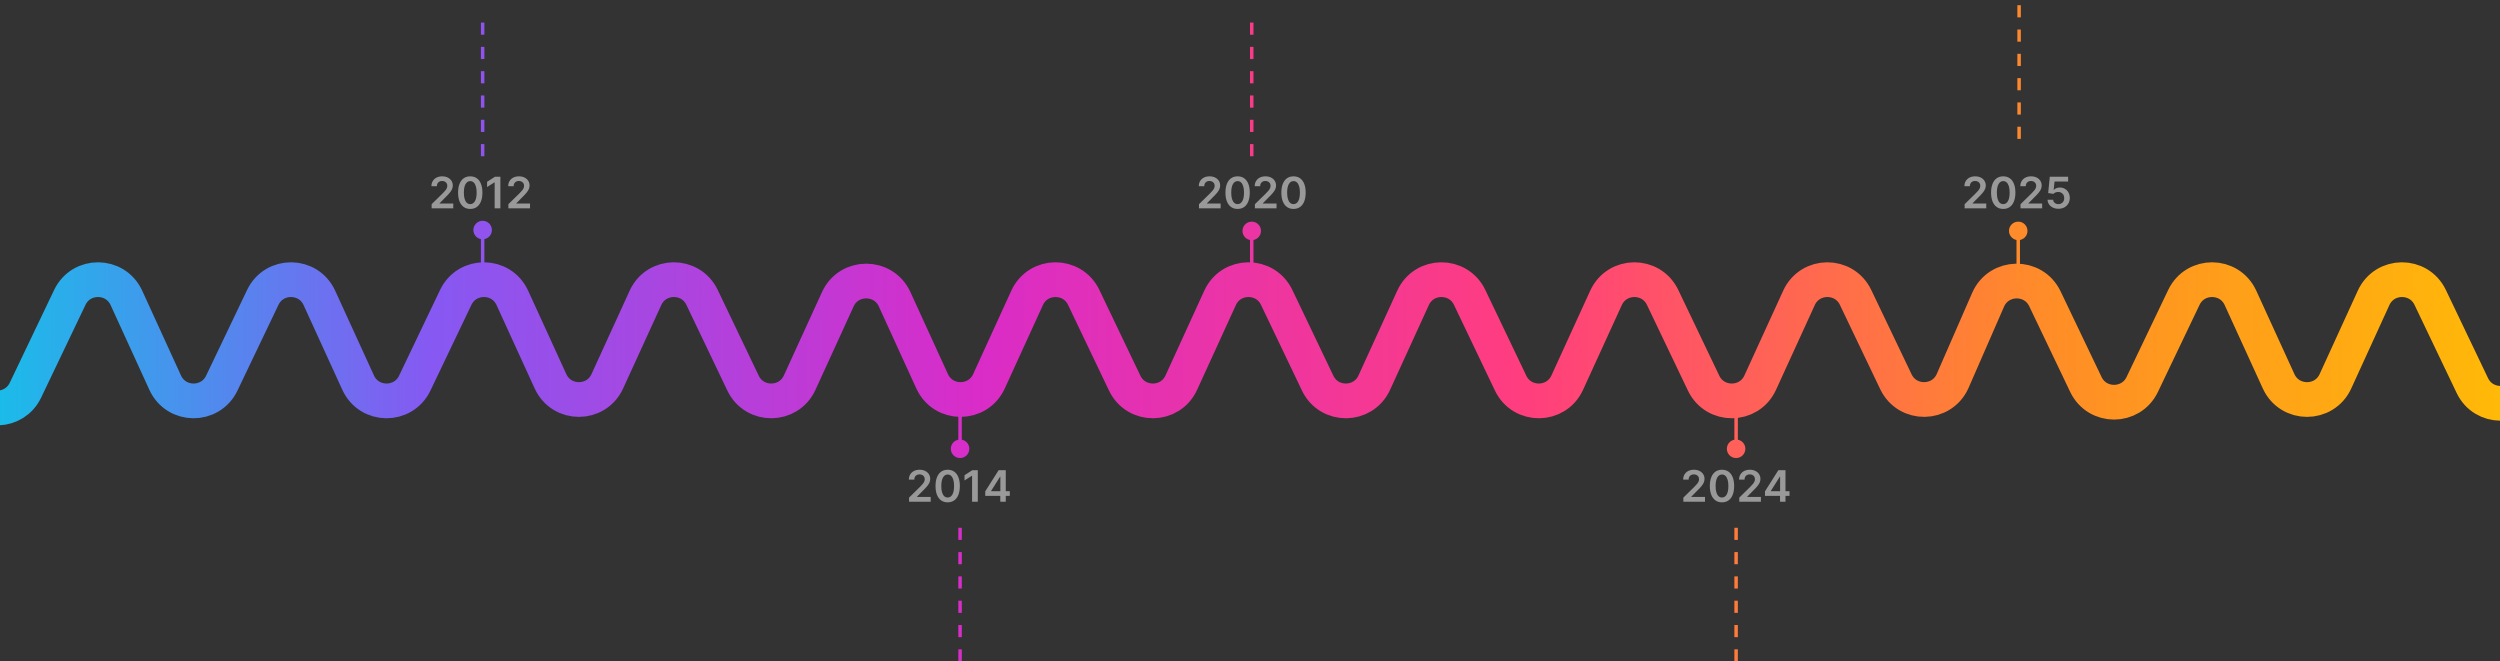 <svg width="1440" height="381" viewBox="0 0 1440 381" fill="none" xmlns="http://www.w3.org/2000/svg">
<rect x="0" y="0" width="1440" height="381" fill="#333333" stroke="none"/>
<path d="M272.667 132.5C272.667 135.446 275.054 137.833 278 137.833C280.946 137.833 283.333 135.446 283.333 132.5C283.333 129.554 280.946 127.167 278 127.167C275.054 127.167 272.667 129.554 272.667 132.5ZM279 162V132.5H277V162H279Z" fill="#9053EE"/>
<path d="M278 90V10" stroke="#9053EE" stroke-width="2" stroke-dasharray="7 7"/>
<path d="M721 90V10" stroke="#FA3B8A" stroke-width="2" stroke-dasharray="7 7"/>
<path d="M1163 80V0" stroke="#FF882D" stroke-width="2" stroke-dasharray="7 7"/>
<path d="M553 381V301" stroke="#D72DC9" stroke-width="2" stroke-dasharray="7 7"/>
<path d="M1000 381V301" stroke="#FF7B3B" stroke-width="2" stroke-dasharray="7 7"/>
<path d="M715.667 133C715.667 135.946 718.054 138.333 721 138.333C723.946 138.333 726.333 135.946 726.333 133C726.333 130.054 723.946 127.667 721 127.667C718.054 127.667 715.667 130.054 715.667 133ZM722 162.5V133H720V162.5H722Z" fill="#EB35A5"/>
<path d="M547.667 258.5C547.667 261.446 550.054 263.833 553 263.833C555.946 263.833 558.333 261.446 558.333 258.5C558.333 255.554 555.946 253.167 553 253.167C550.054 253.167 547.667 255.554 547.667 258.5ZM554 258.5V229H552V258.5H554Z" fill="#D72DC9"/>
<path d="M994.667 258.5C994.667 261.446 997.054 263.833 1000 263.833C1002.95 263.833 1005.33 261.446 1005.33 258.5C1005.33 255.554 1002.95 253.167 1000 253.167C997.054 253.167 994.667 255.554 994.667 258.5ZM1001 258.5V229H999V258.5H1001Z" fill="#FF6059"/>
<path d="M1499 136.6L1456.43 222.322C1449.75 235.758 1430.54 235.615 1424.07 222.081L1399.79 171.316C1393.2 157.541 1373.54 157.709 1367.18 171.595L1345.22 219.613C1338.81 233.63 1318.89 233.63 1312.48 219.613L1290.52 171.594C1284.17 157.709 1264.5 157.541 1257.91 171.316L1233.94 221.441C1227.41 235.087 1207.99 235.087 1201.46 221.441L1177.87 172.115C1171.22 158.207 1151.31 158.55 1145.14 172.678L1124.77 219.322C1118.61 233.45 1098.69 233.793 1092.04 219.885L1068.81 171.316C1062.23 157.541 1042.56 157.709 1036.21 171.594L1013.88 220.405C1007.53 234.291 987.859 234.459 981.272 220.684L957.665 171.316C951.077 157.541 931.408 157.709 925.057 171.595L902.73 220.405C896.379 234.291 876.71 234.459 870.123 220.684L846.515 171.316C839.928 157.541 820.259 157.709 813.908 171.594L791.581 220.405C785.23 234.291 765.561 234.459 758.974 220.684L735.366 171.316C728.779 157.541 709.11 157.709 702.758 171.594L680.432 220.405C674.08 234.291 654.412 234.459 647.824 220.684L624.217 171.316C617.63 157.541 597.961 157.709 591.609 171.594L569.645 219.613C563.234 233.63 543.319 233.63 536.907 219.613L515.305 172.387C508.894 158.37 488.979 158.37 482.568 172.387L460.603 220.405C454.252 234.291 434.583 234.459 427.996 220.684L404.388 171.316C397.801 157.541 378.132 157.709 371.781 171.595L349.817 219.613C343.405 233.63 323.49 233.63 317.079 219.613L295.115 171.595C288.763 157.709 269.094 157.541 262.507 171.316L238.9 220.684C232.312 234.459 212.643 234.291 206.292 220.405L183.965 171.595C177.614 157.709 157.945 157.541 151.358 171.316L127.75 220.684C121.163 234.459 101.494 234.291 95.143 220.405L72.816 171.595C66.465 157.709 46.796 157.541 40.209 171.316L14.645 224.775C8.415 237.802 -9.845 238.56 -17.133 226.095L-62.5 148.5" stroke="url(#paint0_linear_68_952)" stroke-width="20"/>
<path d="M248.616 120V117.621L254.928 111.433C255.532 110.823 256.035 110.282 256.437 109.808C256.84 109.335 257.141 108.876 257.343 108.432C257.544 107.988 257.645 107.515 257.645 107.012C257.645 106.438 257.514 105.946 257.254 105.538C256.993 105.124 256.635 104.804 256.18 104.579C255.724 104.354 255.206 104.242 254.626 104.242C254.028 104.242 253.504 104.366 253.055 104.615C252.605 104.857 252.256 105.204 252.007 105.653C251.764 106.103 251.643 106.639 251.643 107.26H248.509C248.509 106.106 248.773 105.103 249.299 104.251C249.826 103.398 250.551 102.739 251.474 102.271C252.404 101.803 253.469 101.57 254.67 101.57C255.89 101.57 256.961 101.797 257.884 102.253C258.808 102.709 259.524 103.333 260.033 104.126C260.548 104.92 260.805 105.825 260.805 106.843C260.805 107.524 260.675 108.192 260.414 108.849C260.154 109.506 259.695 110.234 259.038 111.033C258.387 111.832 257.473 112.8 256.295 113.936L253.161 117.124V117.248H261.08V120H248.616ZM270.864 120.346C269.402 120.346 268.147 119.976 267.099 119.237C266.058 118.491 265.256 117.417 264.694 116.014C264.137 114.605 263.859 112.91 263.859 110.927C263.865 108.944 264.146 107.257 264.702 105.866C265.265 104.47 266.067 103.404 267.108 102.67C268.156 101.937 269.408 101.57 270.864 101.57C272.32 101.57 273.571 101.937 274.619 102.67C275.667 103.404 276.469 104.47 277.025 105.866C277.587 107.263 277.868 108.95 277.868 110.927C277.868 112.915 277.587 114.614 277.025 116.023C276.469 117.425 275.667 118.497 274.619 119.237C273.577 119.976 272.326 120.346 270.864 120.346ZM270.864 117.567C272 117.567 272.897 117.008 273.554 115.89C274.217 114.765 274.548 113.111 274.548 110.927C274.548 109.483 274.397 108.269 274.095 107.287C273.793 106.304 273.367 105.565 272.817 105.067C272.266 104.564 271.615 104.313 270.864 104.313C269.733 104.313 268.839 104.875 268.183 106C267.526 107.118 267.194 108.761 267.188 110.927C267.182 112.377 267.327 113.596 267.623 114.585C267.925 115.573 268.351 116.319 268.902 116.822C269.452 117.319 270.106 117.567 270.864 117.567ZM288.213 101.818V120H284.919V105.023H284.813L280.56 107.74V104.721L285.079 101.818H288.213ZM292.83 120V117.621L299.142 111.433C299.745 110.823 300.249 110.282 300.651 109.808C301.053 109.335 301.355 108.876 301.557 108.432C301.758 107.988 301.858 107.515 301.858 107.012C301.858 106.438 301.728 105.946 301.468 105.538C301.207 105.124 300.849 104.804 300.394 104.579C299.938 104.354 299.42 104.242 298.84 104.242C298.242 104.242 297.718 104.366 297.269 104.615C296.819 104.857 296.47 105.204 296.221 105.653C295.978 106.103 295.857 106.639 295.857 107.26H292.723C292.723 106.106 292.986 105.103 293.513 104.251C294.04 103.398 294.765 102.739 295.688 102.271C296.618 101.803 297.683 101.57 298.884 101.57C300.104 101.57 301.175 101.797 302.098 102.253C303.021 102.709 303.738 103.333 304.247 104.126C304.761 104.92 305.019 105.825 305.019 106.843C305.019 107.524 304.889 108.192 304.628 108.849C304.368 109.506 303.909 110.234 303.252 111.033C302.601 111.832 301.687 112.8 300.509 113.936L297.375 117.124V117.248H305.294V120H292.83Z" fill="white" fill-opacity="0.5"/>
<path d="M690.616 120V117.621L696.928 111.433C697.532 110.823 698.035 110.282 698.437 109.808C698.84 109.335 699.141 108.876 699.343 108.432C699.544 107.988 699.645 107.515 699.645 107.012C699.645 106.438 699.514 105.946 699.254 105.538C698.993 105.124 698.635 104.804 698.18 104.579C697.724 104.354 697.206 104.242 696.626 104.242C696.028 104.242 695.504 104.366 695.055 104.615C694.605 104.857 694.256 105.204 694.007 105.653C693.764 106.103 693.643 106.639 693.643 107.26H690.509C690.509 106.106 690.773 105.103 691.299 104.251C691.826 103.398 692.551 102.739 693.474 102.271C694.404 101.803 695.469 101.57 696.67 101.57C697.89 101.57 698.961 101.797 699.884 102.253C700.808 102.709 701.524 103.333 702.033 104.126C702.548 104.92 702.805 105.825 702.805 106.843C702.805 107.524 702.675 108.192 702.414 108.849C702.154 109.506 701.695 110.234 701.038 111.033C700.387 111.832 699.473 112.8 698.295 113.936L695.161 117.124V117.248H703.08V120H690.616ZM712.864 120.346C711.402 120.346 710.147 119.976 709.099 119.237C708.058 118.491 707.256 117.417 706.694 116.014C706.137 114.605 705.859 112.91 705.859 110.927C705.865 108.944 706.146 107.257 706.702 105.866C707.265 104.47 708.067 103.404 709.108 102.67C710.156 101.937 711.408 101.57 712.864 101.57C714.32 101.57 715.571 101.937 716.619 102.67C717.667 103.404 718.469 104.47 719.025 105.866C719.587 107.263 719.868 108.95 719.868 110.927C719.868 112.915 719.587 114.614 719.025 116.023C718.469 117.425 717.667 118.497 716.619 119.237C715.577 119.976 714.326 120.346 712.864 120.346ZM712.864 117.567C714 117.567 714.897 117.008 715.554 115.89C716.217 114.765 716.548 113.111 716.548 110.927C716.548 109.483 716.397 108.269 716.095 107.287C715.793 106.304 715.367 105.565 714.817 105.067C714.266 104.564 713.615 104.313 712.864 104.313C711.733 104.313 710.839 104.875 710.183 106C709.526 107.118 709.194 108.761 709.188 110.927C709.182 112.377 709.327 113.596 709.623 114.585C709.925 115.573 710.351 116.319 710.902 116.822C711.452 117.319 712.106 117.567 712.864 117.567ZM722.818 120V117.621L729.13 111.433C729.734 110.823 730.237 110.282 730.639 109.808C731.042 109.335 731.344 108.876 731.545 108.432C731.746 107.988 731.847 107.515 731.847 107.012C731.847 106.438 731.716 105.946 731.456 105.538C731.196 105.124 730.838 104.804 730.382 104.579C729.926 104.354 729.408 104.242 728.828 104.242C728.23 104.242 727.707 104.366 727.257 104.615C726.807 104.857 726.458 105.204 726.209 105.653C725.967 106.103 725.845 106.639 725.845 107.26H722.711C722.711 106.106 722.975 105.103 723.502 104.251C724.028 103.398 724.753 102.739 725.677 102.271C726.606 101.803 727.671 101.57 728.873 101.57C730.092 101.57 731.163 101.797 732.086 102.253C733.01 102.709 733.726 103.333 734.235 104.126C734.75 104.92 735.007 105.825 735.007 106.843C735.007 107.524 734.877 108.192 734.617 108.849C734.356 109.506 733.897 110.234 733.241 111.033C732.589 111.832 731.675 112.8 730.497 113.936L727.363 117.124V117.248H735.282V120H722.818ZM745.066 120.346C743.604 120.346 742.349 119.976 741.302 119.237C740.26 118.491 739.458 117.417 738.896 116.014C738.339 114.605 738.061 112.91 738.061 110.927C738.067 108.944 738.348 107.257 738.905 105.866C739.467 104.47 740.269 103.404 741.31 102.67C742.358 101.937 743.61 101.57 745.066 101.57C746.522 101.57 747.774 101.937 748.821 102.67C749.869 103.404 750.671 104.47 751.227 105.866C751.789 107.263 752.07 108.95 752.07 110.927C752.07 112.915 751.789 114.614 751.227 116.023C750.671 117.425 749.869 118.497 748.821 119.237C747.779 119.976 746.528 120.346 745.066 120.346ZM745.066 117.567C746.202 117.567 747.099 117.008 747.756 115.89C748.419 114.765 748.75 113.111 748.75 110.927C748.75 109.483 748.599 108.269 748.297 107.287C747.995 106.304 747.569 105.565 747.019 105.067C746.468 104.564 745.817 104.313 745.066 104.313C743.935 104.313 743.042 104.875 742.385 106C741.728 107.118 741.396 108.761 741.39 110.927C741.384 112.377 741.529 113.596 741.825 114.585C742.127 115.573 742.553 116.319 743.104 116.822C743.654 117.319 744.308 117.567 745.066 117.567Z" fill="white" fill-opacity="0.5"/>
<path d="M1131.62 120V117.621L1137.93 111.433C1138.53 110.823 1139.03 110.282 1139.44 109.808C1139.84 109.335 1140.14 108.876 1140.34 108.432C1140.54 107.988 1140.64 107.515 1140.64 107.012C1140.64 106.438 1140.51 105.946 1140.25 105.538C1139.99 105.124 1139.64 104.804 1139.18 104.579C1138.72 104.354 1138.21 104.242 1137.63 104.242C1137.03 104.242 1136.5 104.366 1136.05 104.615C1135.6 104.857 1135.26 105.204 1135.01 105.653C1134.76 106.103 1134.64 106.639 1134.64 107.26H1131.51C1131.51 106.106 1131.77 105.103 1132.3 104.251C1132.83 103.398 1133.55 102.739 1134.47 102.271C1135.4 101.803 1136.47 101.57 1137.67 101.57C1138.89 101.57 1139.96 101.797 1140.88 102.253C1141.81 102.709 1142.52 103.333 1143.03 104.126C1143.55 104.92 1143.81 105.825 1143.81 106.843C1143.81 107.524 1143.67 108.192 1143.41 108.849C1143.15 109.506 1142.7 110.234 1142.04 111.033C1141.39 111.832 1140.47 112.8 1139.3 113.936L1136.16 117.124V117.248H1144.08V120H1131.62ZM1153.86 120.346C1152.4 120.346 1151.15 119.976 1150.1 119.237C1149.06 118.491 1148.26 117.417 1147.69 116.014C1147.14 114.605 1146.86 112.91 1146.86 110.927C1146.86 108.944 1147.15 107.257 1147.7 105.866C1148.26 104.47 1149.07 103.404 1150.11 102.67C1151.16 101.937 1152.41 101.57 1153.86 101.57C1155.32 101.57 1156.57 101.937 1157.62 102.67C1158.67 103.404 1159.47 104.47 1160.02 105.866C1160.59 107.263 1160.87 108.95 1160.87 110.927C1160.87 112.915 1160.59 114.614 1160.02 116.023C1159.47 117.425 1158.67 118.497 1157.62 119.237C1156.58 119.976 1155.33 120.346 1153.86 120.346ZM1153.86 117.567C1155 117.567 1155.9 117.008 1156.55 115.89C1157.22 114.765 1157.55 113.111 1157.55 110.927C1157.55 109.483 1157.4 108.269 1157.1 107.287C1156.79 106.304 1156.37 105.565 1155.82 105.067C1155.27 104.564 1154.62 104.313 1153.86 104.313C1152.73 104.313 1151.84 104.875 1151.18 106C1150.53 107.118 1150.19 108.761 1150.19 110.927C1150.18 112.377 1150.33 113.596 1150.62 114.585C1150.93 115.573 1151.35 116.319 1151.9 116.822C1152.45 117.319 1153.11 117.567 1153.86 117.567ZM1163.82 120V117.621L1170.13 111.433C1170.73 110.823 1171.24 110.282 1171.64 109.808C1172.04 109.335 1172.34 108.876 1172.54 108.432C1172.75 107.988 1172.85 107.515 1172.85 107.012C1172.85 106.438 1172.72 105.946 1172.46 105.538C1172.2 105.124 1171.84 104.804 1171.38 104.579C1170.93 104.354 1170.41 104.242 1169.83 104.242C1169.23 104.242 1168.71 104.366 1168.26 104.615C1167.81 104.857 1167.46 105.204 1167.21 105.653C1166.97 106.103 1166.85 106.639 1166.85 107.26H1163.71C1163.71 106.106 1163.97 105.103 1164.5 104.251C1165.03 103.398 1165.75 102.739 1166.68 102.271C1167.61 101.803 1168.67 101.57 1169.87 101.57C1171.09 101.57 1172.16 101.797 1173.09 102.253C1174.01 102.709 1174.73 103.333 1175.23 104.126C1175.75 104.92 1176.01 105.825 1176.01 106.843C1176.01 107.524 1175.88 108.192 1175.62 108.849C1175.36 109.506 1174.9 110.234 1174.24 111.033C1173.59 111.832 1172.68 112.8 1171.5 113.936L1168.36 117.124V117.248H1176.28V120H1163.82ZM1185.67 120.249C1184.48 120.249 1183.42 120.027 1182.49 119.583C1181.55 119.133 1180.81 118.517 1180.26 117.736C1179.72 116.955 1179.43 116.061 1179.39 115.055H1182.59C1182.64 115.801 1182.97 116.41 1183.55 116.884C1184.14 117.351 1184.84 117.585 1185.67 117.585C1186.31 117.585 1186.89 117.437 1187.39 117.141C1187.89 116.845 1188.29 116.434 1188.58 115.907C1188.87 115.381 1189.01 114.78 1189 114.105C1189.01 113.419 1188.87 112.809 1188.57 112.276C1188.27 111.744 1187.87 111.326 1187.35 111.025C1186.84 110.717 1186.25 110.563 1185.58 110.563C1185.03 110.557 1184.5 110.658 1183.97 110.865C1183.44 111.072 1183.03 111.344 1182.72 111.681L1179.74 111.193L1180.69 101.818H1191.24V104.57H1183.42L1182.9 109.391H1183C1183.34 108.994 1183.82 108.666 1184.43 108.406C1185.05 108.139 1185.72 108.006 1186.46 108.006C1187.56 108.006 1188.54 108.266 1189.4 108.787C1190.27 109.302 1190.95 110.012 1191.45 110.918C1191.94 111.824 1192.19 112.859 1192.19 114.025C1192.19 115.227 1191.91 116.298 1191.36 117.239C1190.81 118.174 1190.04 118.911 1189.06 119.45C1188.08 119.982 1186.95 120.249 1185.67 120.249Z" fill="white" fill-opacity="0.5"/>
<path d="M969.616 289V286.621L975.928 280.433C976.532 279.823 977.035 279.282 977.437 278.808C977.84 278.335 978.141 277.876 978.343 277.432C978.544 276.988 978.645 276.515 978.645 276.012C978.645 275.438 978.514 274.946 978.254 274.538C977.993 274.124 977.635 273.804 977.18 273.579C976.724 273.354 976.206 273.242 975.626 273.242C975.028 273.242 974.504 273.366 974.055 273.615C973.605 273.857 973.256 274.204 973.007 274.653C972.764 275.103 972.643 275.639 972.643 276.26H969.509C969.509 275.106 969.773 274.103 970.299 273.251C970.826 272.398 971.551 271.739 972.474 271.271C973.404 270.803 974.469 270.57 975.67 270.57C976.89 270.57 977.961 270.797 978.884 271.253C979.808 271.709 980.524 272.333 981.033 273.126C981.548 273.92 981.805 274.825 981.805 275.843C981.805 276.524 981.675 277.192 981.414 277.849C981.154 278.506 980.695 279.234 980.038 280.033C979.387 280.832 978.473 281.8 977.295 282.936L974.161 286.124V286.248H982.08V289H969.616ZM991.864 289.346C990.402 289.346 989.147 288.976 988.099 288.237C987.058 287.491 986.256 286.417 985.694 285.014C985.137 283.605 984.859 281.91 984.859 279.927C984.865 277.944 985.146 276.257 985.702 274.866C986.265 273.47 987.067 272.404 988.108 271.67C989.156 270.937 990.408 270.57 991.864 270.57C993.32 270.57 994.571 270.937 995.619 271.67C996.667 272.404 997.469 273.47 998.025 274.866C998.587 276.263 998.868 277.95 998.868 279.927C998.868 281.915 998.587 283.614 998.025 285.023C997.469 286.425 996.667 287.497 995.619 288.237C994.577 288.976 993.326 289.346 991.864 289.346ZM991.864 286.567C993 286.567 993.897 286.008 994.554 284.89C995.217 283.765 995.548 282.111 995.548 279.927C995.548 278.483 995.397 277.269 995.095 276.287C994.793 275.304 994.367 274.565 993.817 274.067C993.266 273.564 992.615 273.313 991.864 273.313C990.733 273.313 989.839 273.875 989.183 275C988.526 276.118 988.194 277.761 988.188 279.927C988.182 281.377 988.327 282.596 988.623 283.585C988.925 284.573 989.351 285.319 989.902 285.822C990.452 286.319 991.106 286.567 991.864 286.567ZM1001.82 289V286.621L1008.13 280.433C1008.73 279.823 1009.24 279.282 1009.64 278.808C1010.04 278.335 1010.34 277.876 1010.54 277.432C1010.75 276.988 1010.85 276.515 1010.85 276.012C1010.85 275.438 1010.72 274.946 1010.46 274.538C1010.2 274.124 1009.84 273.804 1009.38 273.579C1008.93 273.354 1008.41 273.242 1007.83 273.242C1007.23 273.242 1006.71 273.366 1006.26 273.615C1005.81 273.857 1005.46 274.204 1005.21 274.653C1004.97 275.103 1004.85 275.639 1004.85 276.26H1001.71C1001.71 275.106 1001.97 274.103 1002.5 273.251C1003.03 272.398 1003.75 271.739 1004.68 271.271C1005.61 270.803 1006.67 270.57 1007.87 270.57C1009.09 270.57 1010.16 270.797 1011.09 271.253C1012.01 271.709 1012.73 272.333 1013.23 273.126C1013.75 273.92 1014.01 274.825 1014.01 275.843C1014.01 276.524 1013.88 277.192 1013.62 277.849C1013.36 278.506 1012.9 279.234 1012.24 280.033C1011.59 280.832 1010.68 281.8 1009.5 282.936L1006.36 286.124V286.248H1014.28V289H1001.82ZM1016.63 285.626V283.007L1024.34 270.818H1026.52V274.547H1025.19L1020 282.777V282.919H1030.77V285.626H1016.63ZM1025.3 289V284.827L1025.34 283.656V270.818H1028.44V289H1025.3Z" fill="white" fill-opacity="0.5"/>
<path d="M523.616 289V286.621L529.928 280.433C530.532 279.823 531.035 279.282 531.437 278.808C531.84 278.335 532.141 277.876 532.343 277.432C532.544 276.988 532.645 276.515 532.645 276.012C532.645 275.438 532.514 274.946 532.254 274.538C531.993 274.124 531.635 273.804 531.18 273.579C530.724 273.354 530.206 273.242 529.626 273.242C529.028 273.242 528.504 273.366 528.055 273.615C527.605 273.857 527.256 274.204 527.007 274.653C526.764 275.103 526.643 275.639 526.643 276.26H523.509C523.509 275.106 523.773 274.103 524.299 273.251C524.826 272.398 525.551 271.739 526.474 271.271C527.404 270.803 528.469 270.57 529.67 270.57C530.89 270.57 531.961 270.797 532.884 271.253C533.808 271.709 534.524 272.333 535.033 273.126C535.548 273.92 535.805 274.825 535.805 275.843C535.805 276.524 535.675 277.192 535.414 277.849C535.154 278.506 534.695 279.234 534.038 280.033C533.387 280.832 532.473 281.8 531.295 282.936L528.161 286.124V286.248H536.08V289H523.616ZM545.864 289.346C544.402 289.346 543.147 288.976 542.099 288.237C541.058 287.491 540.256 286.417 539.694 285.014C539.137 283.605 538.859 281.91 538.859 279.927C538.865 277.944 539.146 276.257 539.702 274.866C540.265 273.47 541.067 272.404 542.108 271.67C543.156 270.937 544.408 270.57 545.864 270.57C547.32 270.57 548.571 270.937 549.619 271.67C550.667 272.404 551.469 273.47 552.025 274.866C552.587 276.263 552.868 277.95 552.868 279.927C552.868 281.915 552.587 283.614 552.025 285.023C551.469 286.425 550.667 287.497 549.619 288.237C548.577 288.976 547.326 289.346 545.864 289.346ZM545.864 286.567C547 286.567 547.897 286.008 548.554 284.89C549.217 283.765 549.548 282.111 549.548 279.927C549.548 278.483 549.397 277.269 549.095 276.287C548.793 275.304 548.367 274.565 547.817 274.067C547.266 273.564 546.615 273.313 545.864 273.313C544.733 273.313 543.839 273.875 543.183 275C542.526 276.118 542.194 277.761 542.188 279.927C542.182 281.377 542.327 282.596 542.623 283.585C542.925 284.573 543.351 285.319 543.902 285.822C544.452 286.319 545.106 286.567 545.864 286.567ZM563.213 270.818V289H559.919V274.023H559.813L555.56 276.74V273.721L560.079 270.818H563.213ZM567.501 285.626V283.007L575.216 270.818H577.4V274.547H576.068L570.875 282.777V282.919H581.644V285.626H567.501ZM576.175 289V284.827L576.21 283.656V270.818H579.318V289H576.175Z" fill="white" fill-opacity="0.5"/>
<path d="M1157.17 133C1157.17 135.946 1159.55 138.333 1162.5 138.333C1165.45 138.333 1167.83 135.946 1167.83 133C1167.83 130.054 1165.45 127.667 1162.5 127.667C1159.55 127.667 1157.17 130.054 1157.17 133ZM1163.5 162.5V133H1161.5V162.5H1163.5Z" fill="#FF8B2A"/>
<defs>
<linearGradient id="paint0_linear_68_952" x1="-62.5" y1="191" x2="1499" y2="191" gradientUnits="userSpaceOnUse">
<stop stop-color="#00D4E7"/>
<stop offset="0.2" stop-color="#8758F2"/>
<stop offset="0.4" stop-color="#D92CC8"/>
<stop offset="0.6" stop-color="#FF3D7F"/>
<stop offset="0.8" stop-color="#FF8E26"/>
<stop offset="1" stop-color="#FFC300"/>
</linearGradient>
</defs>
</svg>
